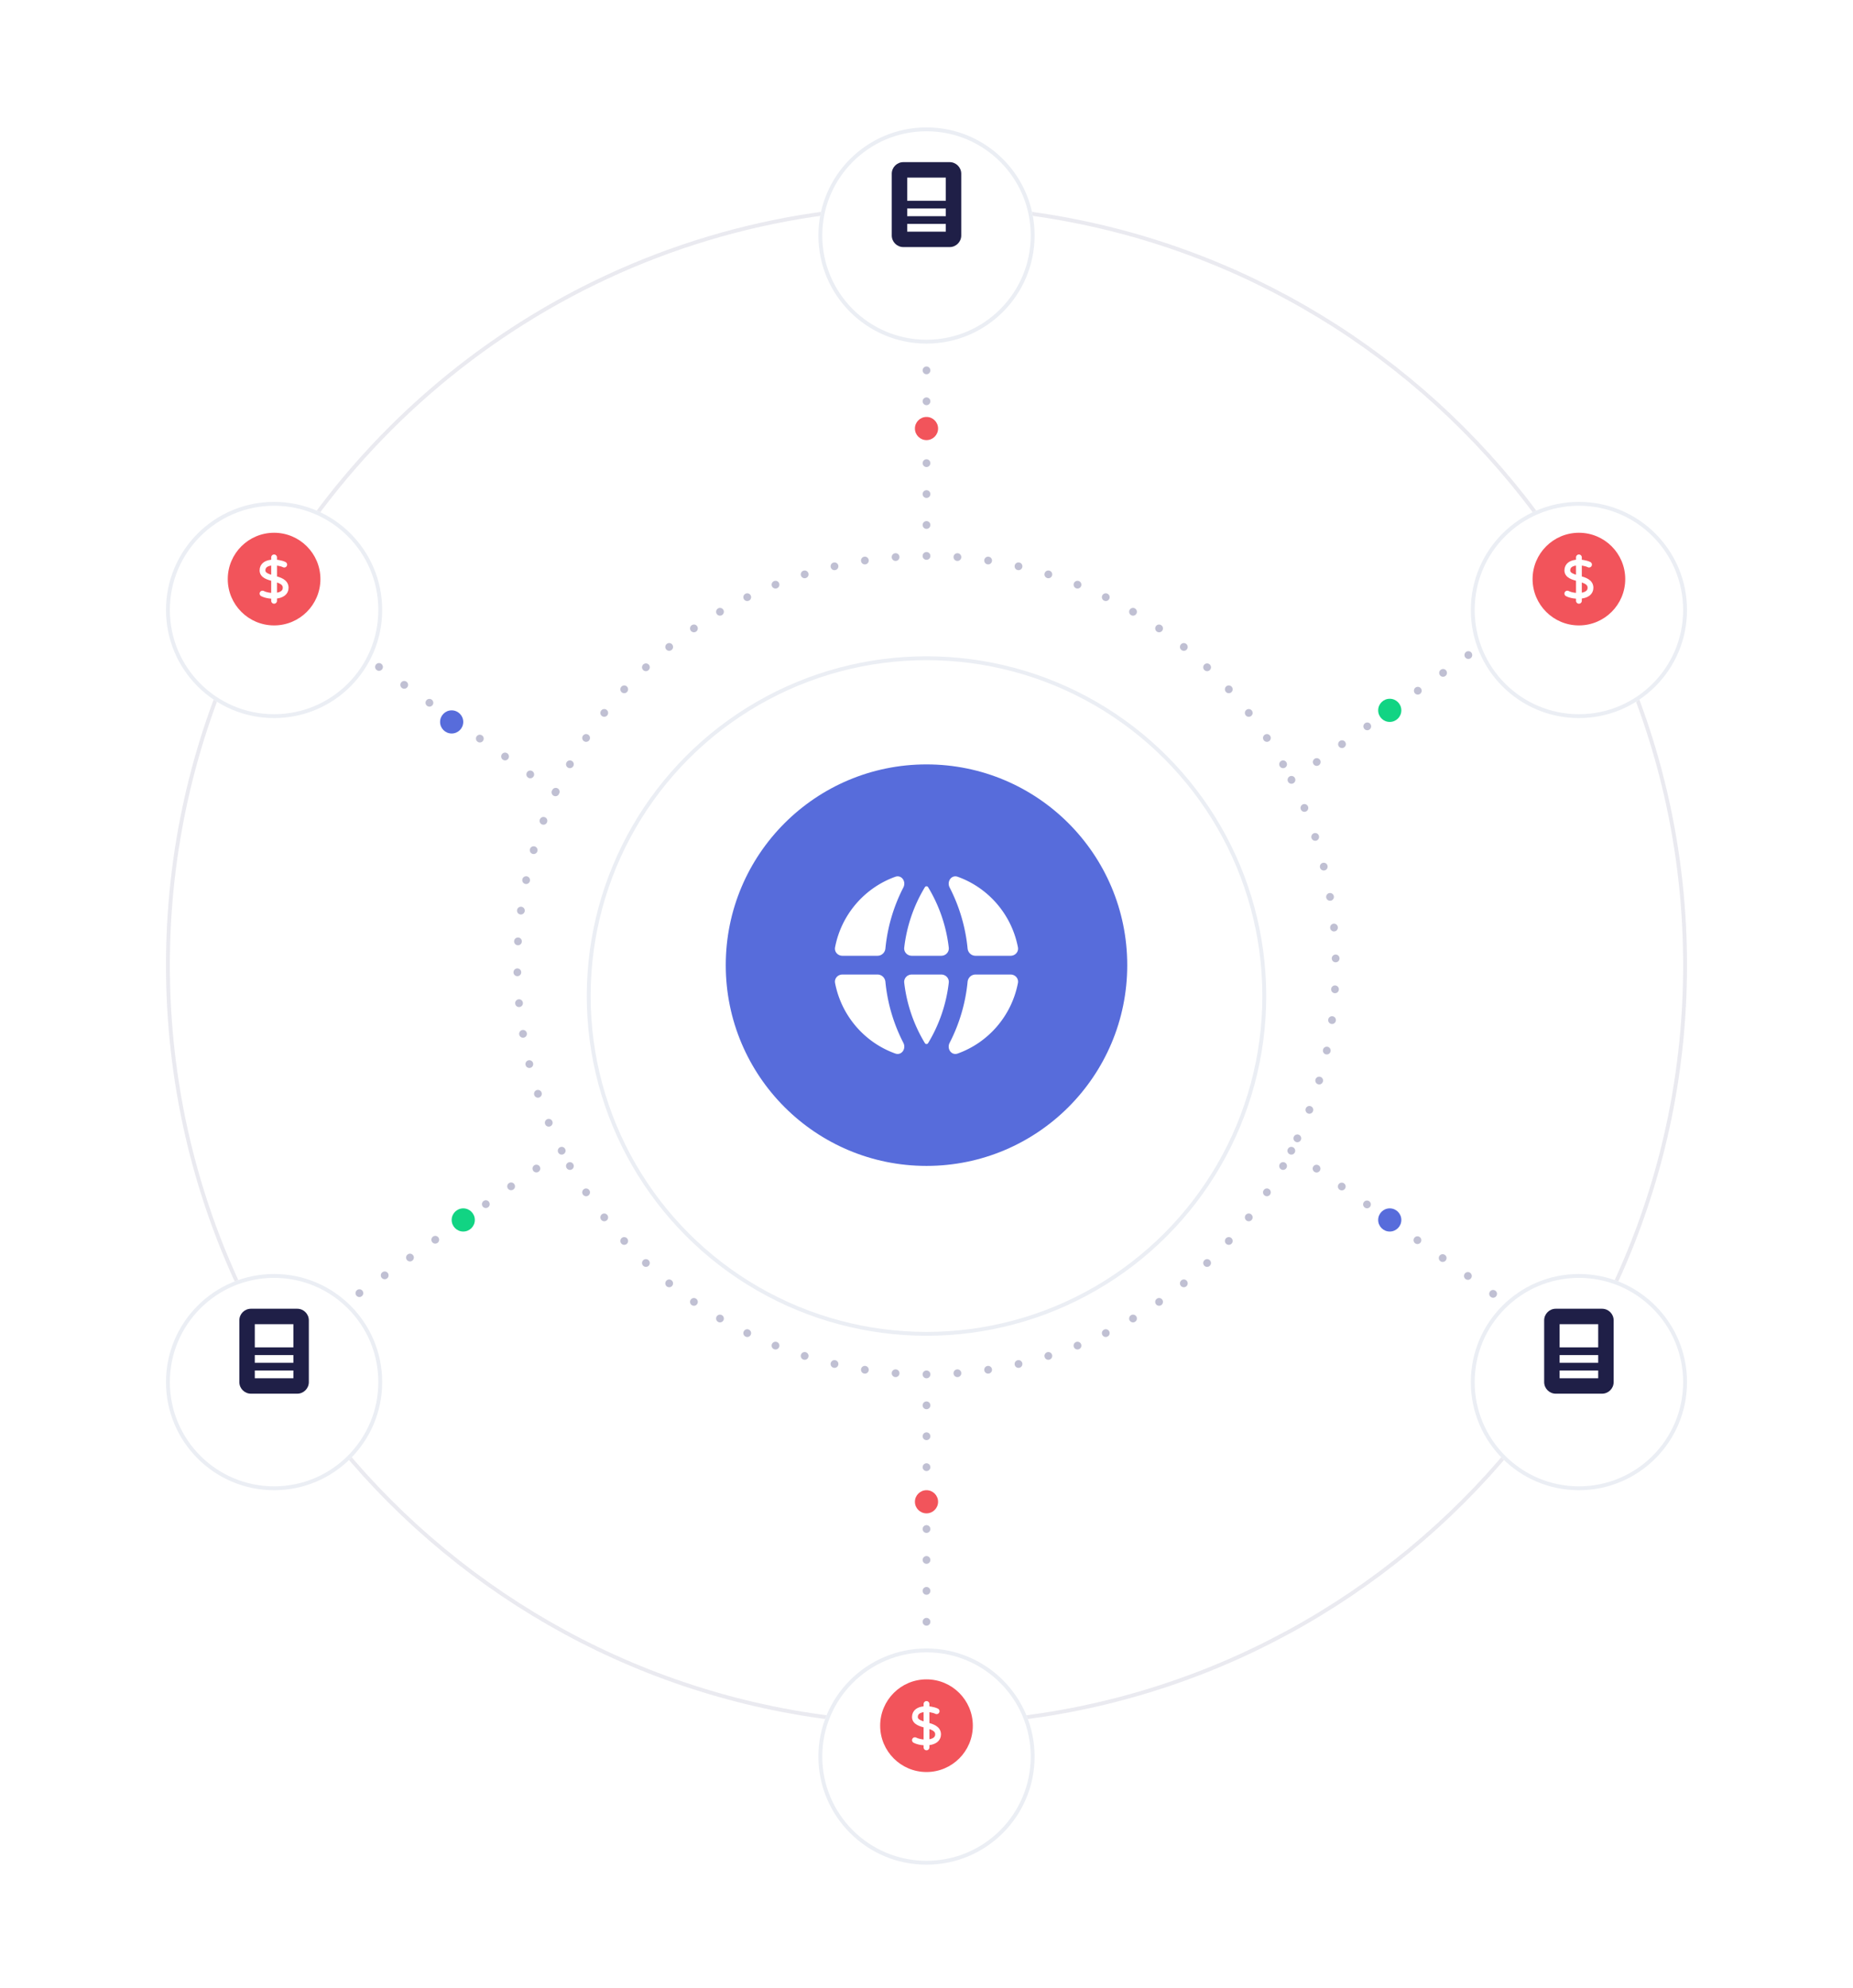 <svg width="480" height="515" fill="none" xmlns="http://www.w3.org/2000/svg"><path opacity=".3" d="M240 356c-29.247 0-55.728-11.845-74.907-31a106.523 106.523 0 0 1-15.42-19.5 106.019 106.019 0 0 1-4.173-7.432M240 356c29.295 0 55.814-11.884 75-31.093a106.313 106.313 0 0 0 19.5-26.839M240 356v92m0-304c29.295 0 55.814 11.884 75 31.093A106.318 106.318 0 0 1 334.535 202M240 144c-31.074 0-59.024 13.371-78.413 34.673a106.33 106.33 0 0 0-9.869 12.635 105.766 105.766 0 0 0-7.829 13.925M240 144V53m-96.111 152.233C137.544 218.833 134 234.002 134 250c0 14.344 2.849 28.022 8.012 40.5 1.066 2.575 2.23 5.1 3.488 7.568m-1.611-92.835L76 157m69.5 141.068L76 347m258.535-145C341.867 216.411 346 232.723 346 250c0 17.304-4.146 33.64-11.5 48.068m.035-96.068L404 153m-69.5 145.068 69 48.932" stroke="#2E2E6B" stroke-width="2" stroke-linecap="round" stroke-dasharray="0.01 8"/><path opacity=".1" d="M436.5 250c0 108.524-87.976 196.5-196.5 196.5S43.5 358.524 43.5 250c0-29.657 6.57-57.777 18.332-82.988C93.116 99.963 161.132 53.5 240 53.5c108.524 0 196.5 87.976 196.5 196.5Z" stroke="#2E2E6B"/><circle cx="240" cy="111" r="3" fill="#F2545B"/><circle cx="360" cy="184" r="3" fill="#11D483"/><circle cx="360" cy="316" r="3" fill="#576CDB"/><circle cx="240" cy="389" r="3" fill="#F2545B"/><circle cx="120" cy="316" r="3" fill="#11D483"/><circle cx="117" cy="187" r="3" fill="#576CDB"/><g filter="url(#a)"><circle cx="240" cy="250" r="88" fill="#fff"/><circle cx="240" cy="250" r="87.5" stroke="#EBEEF4"/></g><circle cx="240" cy="250" r="52" fill="#576CDB"/><g filter="url(#b)"><circle cx="409" cy="150" r="28" fill="#fff"/><circle cx="409" cy="150" r="27.5" stroke="#EBEEF4"/></g><path d="M409 162c6.627 0 12-5.373 12-12s-5.373-12-12-12-12 5.373-12 12 5.373 12 12 12Z" fill="#F2545B"/><path d="M409 144.375v11.25M411.625 146.25c-1.5-.756-5.625-1.096-5.625 1.5 0 2.644 6 1.504 6 4.5 0 2.54-4.287 2.4-6 1.5" stroke="#fff" stroke-width="1.5" stroke-linecap="round" stroke-linejoin="round"/><g filter="url(#c)"><circle cx="71" cy="150" r="28" fill="#fff"/><circle cx="71" cy="150" r="27.5" stroke="#EBEEF4"/></g><g filter="url(#d)"><circle cx="240" cy="447" r="28" fill="#fff"/><circle cx="240" cy="447" r="27.5" stroke="#EBEEF4"/></g><g filter="url(#e)"><circle cx="240" cy="53" r="28" fill="#fff"/><circle cx="240" cy="53" r="27.5" stroke="#EBEEF4"/></g><g filter="url(#f)"><circle cx="71" cy="350" r="28" fill="#fff"/><circle cx="71" cy="350" r="27.5" stroke="#EBEEF4"/></g><path d="M77 339H65c-1.654 0-3 1.346-3 3v16c0 1.654 1.346 3 3 3h12c1.654 0 3-1.346 3-3v-16c0-1.654-1.346-3-3-3Zm-1 18H66v-2h10v2Zm0-4H66v-2h10v2Zm0-4H66v-6h10v6Z" fill="#1F1F47"/><g filter="url(#g)"><circle cx="409" cy="350" r="28" fill="#fff"/><circle cx="409" cy="350" r="27.5" stroke="#EBEEF4"/></g><path d="M216.315 254.613c-.221-1.161.71-2.184 1.892-2.184h9.111c1.062 0 1.935.831 2.037 1.889a43.672 43.672 0 0 0 4.649 15.797c.794 1.54-.459 3.36-2.09 2.776-7.948-2.848-13.975-9.774-15.599-18.278Zm1.892-7.042c-1.182 0-2.113-1.023-1.892-2.184 1.624-8.504 7.651-15.43 15.599-18.278 1.631-.584 2.884 1.236 2.09 2.776a43.672 43.672 0 0 0-4.649 15.797c-.102 1.057-.975 1.889-2.037 1.889h-9.111Zm45.478-2.184c.221 1.161-.71 2.184-1.892 2.184h-9.111c-1.063 0-1.935-.832-2.038-1.889a43.671 43.671 0 0 0-4.648-15.797c-.794-1.54.459-3.36 2.09-2.776 7.948 2.848 13.975 9.774 15.599 18.278Zm-1.892 7.042c1.182 0 2.113 1.023 1.892 2.184-1.624 8.504-7.651 15.43-15.599 18.278-1.631.584-2.884-1.236-2.09-2.776a43.671 43.671 0 0 0 4.648-15.797c.103-1.058.975-1.889 2.038-1.889h9.111Zm-27.562 2.118c-.132-1.145.787-2.118 1.94-2.118h7.658c1.153 0 2.072.973 1.939 2.118a38.785 38.785 0 0 1-5.353 15.65.484.484 0 0 1-.831 0 38.815 38.815 0 0 1-5.353-15.65Zm1.94-6.976c-1.153 0-2.072-.973-1.939-2.118a38.798 38.798 0 0 1 5.352-15.65.484.484 0 0 1 .831 0 38.785 38.785 0 0 1 5.353 15.65c.133 1.145-.786 2.118-1.939 2.118h-7.658Z" fill="#fff"/><path d="M415 339h-12c-1.654 0-3 1.346-3 3v16c0 1.654 1.346 3 3 3h12c1.654 0 3-1.346 3-3v-16c0-1.654-1.346-3-3-3Zm-1 18h-10v-2h10v2Zm0-4h-10v-2h10v2Zm0-4h-10v-6h10v6ZM246 42h-12c-1.654 0-3 1.346-3 3v16c0 1.654 1.346 3 3 3h12c1.654 0 3-1.346 3-3V45c0-1.654-1.346-3-3-3Zm-1 18h-10v-2h10v2Zm0-4h-10v-2h10v2Zm0-4h-10v-6h10v6Z" fill="#1F1F47"/><path d="M71 162c6.627 0 12-5.373 12-12s-5.373-12-12-12-12 5.373-12 12 5.373 12 12 12Z" fill="#F2545B"/><path d="M71 144.375v11.25M73.625 146.25c-1.5-.756-5.625-1.096-5.625 1.5 0 2.644 6 1.504 6 4.5 0 2.54-4.287 2.4-6 1.5" stroke="#fff" stroke-width="1.5" stroke-linecap="round" stroke-linejoin="round"/><path d="M240 459c6.627 0 12-5.373 12-12s-5.373-12-12-12-12 5.373-12 12 5.373 12 12 12Z" fill="#F2545B"/><path d="M240 441.375v11.25M242.625 443.25c-1.5-.756-5.625-1.096-5.625 1.5 0 2.644 6 1.504 6 4.5 0 2.54-4.287 2.4-6 1.5" stroke="#fff" stroke-width="1.5" stroke-linecap="round" stroke-linejoin="round"/><defs><filter id="a" x="120" y="138" width="240" height="240" filterUnits="userSpaceOnUse" color-interpolation-filters="sRGB"><feFlood flood-opacity="0" result="BackgroundImageFix"/><feColorMatrix in="SourceAlpha" values="0 0 0 0 0 0 0 0 0 0 0 0 0 0 0 0 0 0 127 0" result="hardAlpha"/><feOffset dy="8"/><feGaussianBlur stdDeviation="16"/><feComposite in2="hardAlpha" operator="out"/><feColorMatrix values="0 0 0 0 0.341 0 0 0 0 0.424 0 0 0 0 0.859 0 0 0 0.16 0"/><feBlend in2="BackgroundImageFix" result="effect1_dropShadow_19000_99658"/><feBlend in="SourceGraphic" in2="effect1_dropShadow_19000_99658" result="shape"/></filter><filter id="b" x="349" y="98" width="120" height="120" filterUnits="userSpaceOnUse" color-interpolation-filters="sRGB"><feFlood flood-opacity="0" result="BackgroundImageFix"/><feColorMatrix in="SourceAlpha" values="0 0 0 0 0 0 0 0 0 0 0 0 0 0 0 0 0 0 127 0" result="hardAlpha"/><feOffset dy="8"/><feGaussianBlur stdDeviation="16"/><feComposite in2="hardAlpha" operator="out"/><feColorMatrix values="0 0 0 0 0.048 0 0 0 0 0.113 0 0 0 0 0.432 0 0 0 0.1 0"/><feBlend in2="BackgroundImageFix" result="effect1_dropShadow_19000_99658"/><feBlend in="SourceGraphic" in2="effect1_dropShadow_19000_99658" result="shape"/></filter><filter id="c" x="11" y="98" width="120" height="120" filterUnits="userSpaceOnUse" color-interpolation-filters="sRGB"><feFlood flood-opacity="0" result="BackgroundImageFix"/><feColorMatrix in="SourceAlpha" values="0 0 0 0 0 0 0 0 0 0 0 0 0 0 0 0 0 0 127 0" result="hardAlpha"/><feOffset dy="8"/><feGaussianBlur stdDeviation="16"/><feComposite in2="hardAlpha" operator="out"/><feColorMatrix values="0 0 0 0 0.048 0 0 0 0 0.113 0 0 0 0 0.432 0 0 0 0.1 0"/><feBlend in2="BackgroundImageFix" result="effect1_dropShadow_19000_99658"/><feBlend in="SourceGraphic" in2="effect1_dropShadow_19000_99658" result="shape"/></filter><filter id="d" x="180" y="395" width="120" height="120" filterUnits="userSpaceOnUse" color-interpolation-filters="sRGB"><feFlood flood-opacity="0" result="BackgroundImageFix"/><feColorMatrix in="SourceAlpha" values="0 0 0 0 0 0 0 0 0 0 0 0 0 0 0 0 0 0 127 0" result="hardAlpha"/><feOffset dy="8"/><feGaussianBlur stdDeviation="16"/><feComposite in2="hardAlpha" operator="out"/><feColorMatrix values="0 0 0 0 0.048 0 0 0 0 0.113 0 0 0 0 0.432 0 0 0 0.1 0"/><feBlend in2="BackgroundImageFix" result="effect1_dropShadow_19000_99658"/><feBlend in="SourceGraphic" in2="effect1_dropShadow_19000_99658" result="shape"/></filter><filter id="e" x="180" y="1" width="120" height="120" filterUnits="userSpaceOnUse" color-interpolation-filters="sRGB"><feFlood flood-opacity="0" result="BackgroundImageFix"/><feColorMatrix in="SourceAlpha" values="0 0 0 0 0 0 0 0 0 0 0 0 0 0 0 0 0 0 127 0" result="hardAlpha"/><feOffset dy="8"/><feGaussianBlur stdDeviation="16"/><feComposite in2="hardAlpha" operator="out"/><feColorMatrix values="0 0 0 0 0.048 0 0 0 0 0.113 0 0 0 0 0.432 0 0 0 0.1 0"/><feBlend in2="BackgroundImageFix" result="effect1_dropShadow_19000_99658"/><feBlend in="SourceGraphic" in2="effect1_dropShadow_19000_99658" result="shape"/></filter><filter id="f" x="11" y="298" width="120" height="120" filterUnits="userSpaceOnUse" color-interpolation-filters="sRGB"><feFlood flood-opacity="0" result="BackgroundImageFix"/><feColorMatrix in="SourceAlpha" values="0 0 0 0 0 0 0 0 0 0 0 0 0 0 0 0 0 0 127 0" result="hardAlpha"/><feOffset dy="8"/><feGaussianBlur stdDeviation="16"/><feComposite in2="hardAlpha" operator="out"/><feColorMatrix values="0 0 0 0 0.048 0 0 0 0 0.113 0 0 0 0 0.432 0 0 0 0.1 0"/><feBlend in2="BackgroundImageFix" result="effect1_dropShadow_19000_99658"/><feBlend in="SourceGraphic" in2="effect1_dropShadow_19000_99658" result="shape"/></filter><filter id="g" x="349" y="298" width="120" height="120" filterUnits="userSpaceOnUse" color-interpolation-filters="sRGB"><feFlood flood-opacity="0" result="BackgroundImageFix"/><feColorMatrix in="SourceAlpha" values="0 0 0 0 0 0 0 0 0 0 0 0 0 0 0 0 0 0 127 0" result="hardAlpha"/><feOffset dy="8"/><feGaussianBlur stdDeviation="16"/><feComposite in2="hardAlpha" operator="out"/><feColorMatrix values="0 0 0 0 0.048 0 0 0 0 0.113 0 0 0 0 0.432 0 0 0 0.1 0"/><feBlend in2="BackgroundImageFix" result="effect1_dropShadow_19000_99658"/><feBlend in="SourceGraphic" in2="effect1_dropShadow_19000_99658" result="shape"/></filter></defs></svg>